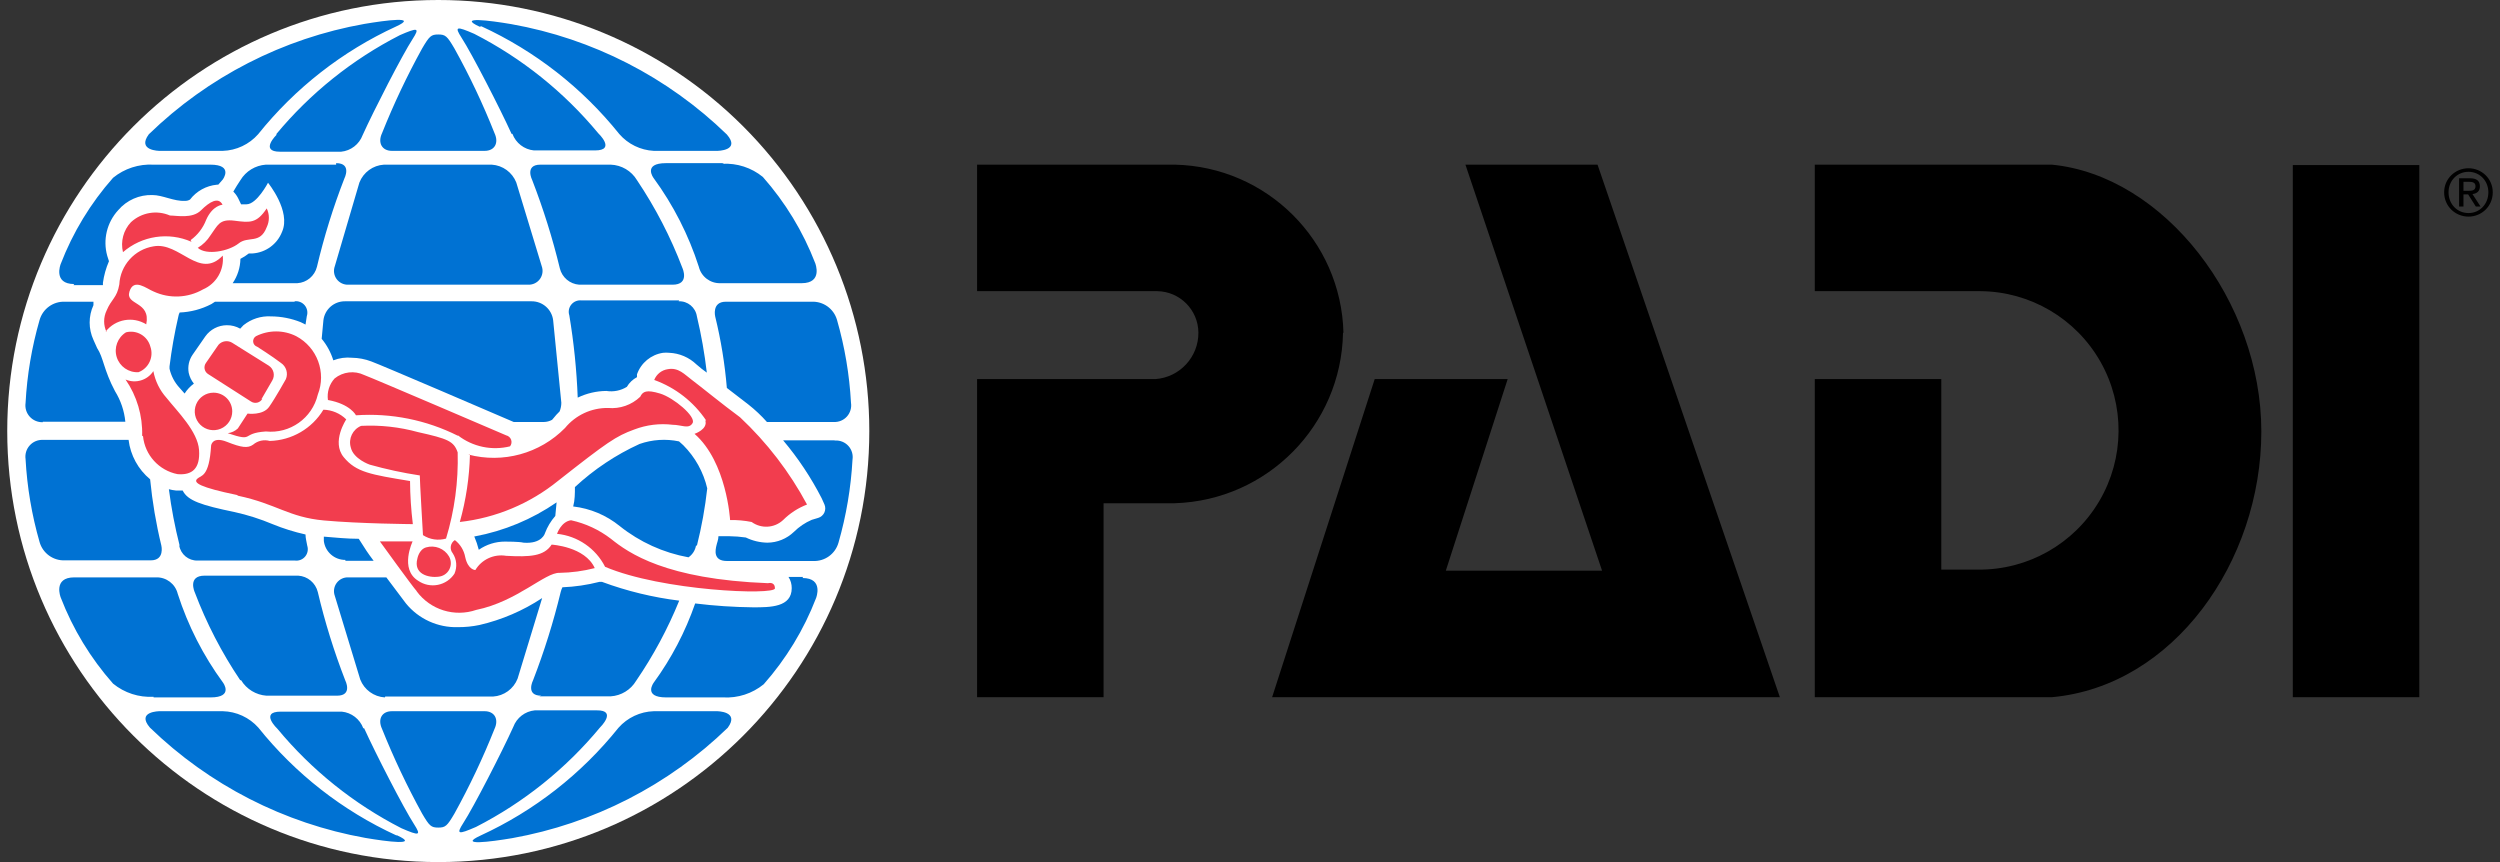 <svg width="116" height="40" viewBox="0 0 116 40" fill="none" xmlns="http://www.w3.org/2000/svg">
<rect x="0" y="0" width="116" height="40" fill="#333333" stroke="none"/>
<path d="M20.336 0C9.29 0 0.336 8.954 0.336 20C0.336 31.046 9.29 40 20.336 40C31.382 40 40.336 31.046 40.336 20C40.336 14.696 38.229 9.609 34.478 5.858C30.727 2.107 25.64 0 20.336 0Z" fill="white"/>
<path d="M8.336 25.32C8.117 24.457 7.95 23.583 7.836 22.7C7.944 22.729 8.054 22.749 8.166 22.76H8.476C8.706 23.23 9.336 23.44 10.886 23.76C11.488 23.893 12.077 24.081 12.646 24.32C13.141 24.523 13.653 24.683 14.176 24.8C14.176 24.97 14.226 25.14 14.256 25.32C14.312 25.493 14.276 25.682 14.16 25.822C14.045 25.962 13.866 26.033 13.686 26.01H9.166C8.748 26.021 8.385 25.723 8.316 25.31L8.336 25.32ZM22.816 7.64H17.816C17.306 7.671 16.862 7.995 16.676 8.47L15.536 12.35C15.462 12.551 15.493 12.776 15.62 12.949C15.747 13.122 15.951 13.22 16.166 13.21H24.516C24.728 13.216 24.93 13.117 25.054 12.945C25.178 12.772 25.209 12.55 25.136 12.35L23.956 8.47C23.77 7.995 23.325 7.671 22.816 7.64ZM15.596 7.64H12.336C11.848 7.674 11.408 7.942 11.156 8.36C11.036 8.53 10.936 8.71 10.826 8.89C10.915 8.978 10.989 9.079 11.046 9.19L11.186 9.48H11.436C11.916 9.48 12.436 8.48 12.436 8.48C12.436 8.48 13.516 9.8 13.086 10.76C12.862 11.331 12.328 11.721 11.716 11.76H11.546C11.424 11.856 11.293 11.94 11.156 12.01C11.148 12.414 11.023 12.807 10.796 13.14H13.796C14.233 13.113 14.601 12.805 14.706 12.38C15.034 10.989 15.458 9.622 15.976 8.29C15.976 8.29 16.346 7.57 15.596 7.57V7.64ZM33.596 7.57H30.906C29.806 7.57 30.326 8.26 30.326 8.26C31.242 9.512 31.951 10.903 32.426 12.38C32.538 12.837 32.955 13.154 33.426 13.14H37.196C38.196 13.14 37.826 12.21 37.826 12.21C37.26 10.743 36.437 9.388 35.396 8.21C34.867 7.779 34.197 7.562 33.516 7.6L33.596 7.57ZM31.516 13.94H26.986C26.806 13.918 26.627 13.989 26.511 14.129C26.395 14.268 26.359 14.458 26.416 14.63C26.627 15.894 26.757 17.17 26.806 18.45C27.221 18.25 27.675 18.144 28.136 18.14C28.465 18.193 28.802 18.125 29.086 17.95C29.197 17.759 29.36 17.604 29.556 17.5V17.37C29.742 16.838 30.208 16.453 30.766 16.37C30.862 16.36 30.959 16.36 31.056 16.37C31.527 16.391 31.975 16.583 32.316 16.91C32.469 17.045 32.629 17.172 32.796 17.29C32.694 16.412 32.541 15.54 32.336 14.68C32.274 14.263 31.907 13.96 31.486 13.98L31.516 13.94ZM32.336 25.32C32.556 24.445 32.717 23.557 32.816 22.66C32.639 21.903 32.254 21.211 31.706 20.66L31.506 20.48C30.896 20.353 30.263 20.394 29.676 20.6C28.575 21.103 27.563 21.778 26.676 22.6C26.676 22.9 26.676 23.2 26.596 23.5C27.388 23.591 28.137 23.907 28.756 24.41C29.682 25.15 30.779 25.648 31.946 25.86C32.132 25.731 32.258 25.533 32.296 25.31L32.336 25.32ZM25.016 32.31H28.336C28.824 32.28 29.265 32.01 29.516 31.59C30.314 30.425 30.984 29.178 31.516 27.87C30.293 27.719 29.091 27.427 27.936 27H27.806C27.246 27.143 26.673 27.227 26.096 27.25C26.062 27.321 26.035 27.394 26.016 27.47C25.68 28.86 25.252 30.227 24.736 31.56C24.736 31.56 24.366 32.28 25.116 32.28L25.016 32.31ZM11.186 31.56C11.438 31.978 11.879 32.246 12.366 32.28H15.636C16.386 32.28 16.016 31.56 16.016 31.56C15.498 30.228 15.074 28.861 14.746 27.47C14.641 27.045 14.273 26.737 13.836 26.71H9.496C8.686 26.71 9.036 27.48 9.036 27.48C9.58 28.917 10.288 30.286 11.146 31.56H11.186ZM33.676 14C33.016 14 33.186 14.69 33.186 14.69C33.452 15.778 33.633 16.884 33.726 18L34.726 18.77C35.036 19.014 35.324 19.285 35.586 19.58H38.686C38.918 19.592 39.143 19.499 39.298 19.326C39.453 19.153 39.522 18.919 39.486 18.69C39.415 17.386 39.197 16.095 38.836 14.84C38.684 14.321 38.196 13.974 37.656 14H33.676ZM13.676 14H9.976L9.806 14.11C9.35 14.347 8.848 14.48 8.336 14.5C8.306 14.557 8.286 14.617 8.276 14.68C8.099 15.446 7.962 16.22 7.866 17V17.11C7.941 17.443 8.103 17.75 8.336 18L8.566 18.26C8.679 18.082 8.825 17.926 8.996 17.8C8.878 17.654 8.796 17.483 8.756 17.3C8.703 17.007 8.767 16.706 8.936 16.46L9.526 15.61C9.755 15.285 10.128 15.092 10.526 15.09C10.743 15.087 10.957 15.143 11.146 15.25L11.296 15.09C11.657 14.8 12.113 14.653 12.576 14.68C13.049 14.683 13.517 14.774 13.956 14.95L14.176 15.06L14.236 14.67C14.292 14.498 14.256 14.308 14.14 14.168C14.025 14.029 13.846 13.957 13.666 13.98L13.676 14ZM25.666 14.86C25.605 14.355 25.174 13.976 24.666 13.98H16.006C15.497 13.976 15.067 14.355 15.006 14.86L14.926 15.72C15.17 16.015 15.353 16.355 15.466 16.72C15.742 16.611 16.04 16.57 16.336 16.6C16.64 16.604 16.941 16.662 17.226 16.77C17.626 16.91 23.096 19.26 23.836 19.58H25.236C25.369 19.579 25.499 19.544 25.616 19.48L25.676 19.41C25.765 19.297 25.861 19.19 25.966 19.09C26.018 18.963 26.045 18.827 26.046 18.69L25.666 14.86ZM31.206 13.21C32.016 13.21 31.666 12.44 31.666 12.44C31.121 11.004 30.413 9.635 29.556 8.36C29.298 7.928 28.838 7.657 28.336 7.64H25.076C24.326 7.64 24.696 8.36 24.696 8.36C25.212 9.694 25.64 11.06 25.976 12.45C26.079 12.872 26.442 13.179 26.876 13.21H31.206ZM22.006 24.89C22.092 25.091 22.162 25.298 22.216 25.51C22.571 25.263 22.993 25.13 23.426 25.13C23.486 25.13 24.116 25.13 24.286 25.18C25.156 25.25 25.286 24.74 25.286 24.74C25.396 24.447 25.559 24.176 25.766 23.94L25.826 23.31C24.684 24.097 23.389 24.636 22.026 24.89H22.006ZM16.026 26.02H17.336C17.196 25.83 17.076 25.67 17.006 25.56L16.646 25C16.096 25 15.526 24.94 15.026 24.9V25.1C15.087 25.605 15.517 25.984 16.026 25.98V26.02ZM17.876 32.32H22.876C23.385 32.289 23.83 31.965 24.016 31.49L25.156 27.75C24.268 28.337 23.282 28.761 22.246 29C21.917 29.069 21.581 29.102 21.246 29.1C20.315 29.127 19.425 28.721 18.836 28L17.926 26.79H16.166C15.951 26.78 15.747 26.878 15.62 27.051C15.493 27.224 15.462 27.449 15.536 27.65L16.716 31.53C16.902 32.005 17.346 32.329 17.856 32.36L17.876 32.32ZM16.856 33.79C16.697 33.363 16.309 33.064 15.856 33.02H13.026C12.026 33.02 12.876 33.82 12.876 33.82C14.459 35.731 16.416 37.3 18.626 38.43C19.456 38.79 19.556 38.78 19.216 38.25C18.736 37.51 17.416 34.94 16.896 33.79H16.856ZM22.486 33H18.186C17.716 33 17.516 33.37 17.726 33.82C18.266 35.166 18.887 36.479 19.586 37.75C19.926 38.33 20.006 38.4 20.336 38.4C20.666 38.4 20.746 38.33 21.086 37.75C21.788 36.481 22.41 35.168 22.946 33.82C23.156 33.37 22.946 33 22.486 33ZM18.386 38.76C15.893 37.614 13.701 35.902 11.986 33.76C11.565 33.289 10.967 33.014 10.336 33H7.406C7.406 33 6.306 33 6.956 33.76C9.705 36.424 13.187 38.206 16.956 38.88C17.956 39.05 19.496 39.25 18.426 38.76H18.386ZM27.836 33.76C27.836 33.76 28.666 32.95 27.686 32.96H24.816C24.362 33.004 23.974 33.303 23.816 33.73C23.296 34.88 21.976 37.45 21.496 38.19C21.156 38.72 21.256 38.73 22.086 38.37C24.296 37.24 26.252 35.671 27.836 33.76ZM38.686 20.43H36.336C37.032 21.256 37.633 22.158 38.126 23.12L38.256 23.41C38.307 23.53 38.304 23.666 38.249 23.785C38.194 23.903 38.091 23.992 37.966 24.03L37.666 24.12C37.356 24.253 37.075 24.443 36.836 24.68C36.505 24.998 36.065 25.177 35.606 25.18C35.259 25.174 34.917 25.092 34.606 24.94C34.351 24.903 34.093 24.883 33.836 24.88H33.336C33.336 25.04 33.266 25.19 33.236 25.34C33.206 25.49 33.066 26.03 33.726 26.03H37.726C38.269 26.055 38.758 25.703 38.906 25.18C39.266 23.925 39.484 22.634 39.556 21.33C39.592 21.101 39.523 20.867 39.368 20.694C39.213 20.522 38.988 20.428 38.756 20.44L38.686 20.43ZM7.126 32.36H9.766C10.866 32.36 10.346 31.67 10.346 31.67C9.429 30.418 8.72 29.027 8.246 27.55C8.133 27.093 7.716 26.776 7.246 26.79H3.446C2.446 26.79 2.816 27.72 2.816 27.72C3.381 29.188 4.204 30.542 5.246 31.72C5.774 32.151 6.445 32.369 7.126 32.33V32.36ZM33.266 33H30.336C29.706 33.019 29.113 33.298 28.696 33.77C26.98 35.912 24.789 37.624 22.296 38.77C21.226 39.26 22.756 39.06 23.766 38.89C27.534 38.216 31.016 36.434 33.766 33.77C34.336 33 33.266 33 33.266 33ZM37.266 26.77H36.586C36.686 26.925 36.738 27.106 36.736 27.29C36.736 28.18 35.736 28.18 34.946 28.18C34.046 28.17 33.148 28.11 32.256 28C31.801 29.312 31.154 30.549 30.336 31.67C30.336 31.67 29.816 32.36 30.916 32.36H33.556C34.236 32.399 34.907 32.181 35.436 31.75C36.477 30.572 37.3 29.218 37.866 27.75C37.866 27.75 38.236 26.82 37.236 26.82L37.266 26.77ZM23.776 6.21C23.934 6.637 24.322 6.936 24.776 6.98H27.606C28.606 6.98 27.756 6.18 27.756 6.18C26.172 4.269 24.215 2.7 22.006 1.57C21.176 1.21 21.076 1.22 21.416 1.75C21.896 2.49 23.216 5.06 23.736 6.21H23.776ZM6.996 26C7.656 26 7.486 25.31 7.486 25.31C7.24 24.3 7.067 23.274 6.966 22.24C6.411 21.78 6.053 21.125 5.966 20.41H1.986C1.755 20.402 1.532 20.496 1.378 20.668C1.223 20.84 1.153 21.072 1.186 21.3C1.257 22.604 1.475 23.895 1.836 25.15C1.984 25.673 2.473 26.025 3.016 26H6.996ZM18.186 7H22.486C22.956 7 23.156 6.63 22.946 6.18C22.412 4.831 21.791 3.518 21.086 2.25C20.746 1.67 20.666 1.6 20.336 1.6C20.006 1.6 19.926 1.67 19.586 2.25C18.885 3.521 18.264 4.833 17.726 6.18C17.516 6.63 17.726 7 18.186 7ZM22.336 1.22C24.829 2.367 27.02 4.079 28.736 6.22C29.141 6.686 29.719 6.968 30.336 7H33.276C33.276 7 34.386 7 33.726 6.24C30.978 3.573 27.495 1.79 23.726 1.12C22.726 0.95 21.186 0.75 22.256 1.24L22.336 1.22ZM12.846 6.24C12.846 6.24 12.016 7.04 12.996 7.04H15.826C16.279 6.996 16.667 6.697 16.826 6.27C17.346 5.12 18.666 2.55 19.146 1.81C19.486 1.28 19.386 1.27 18.556 1.63C16.346 2.76 14.389 4.329 12.806 6.24H12.846ZM1.986 19.57H5.816C5.767 19.066 5.603 18.58 5.336 18.15C4.806 17.15 4.806 16.6 4.506 16.15L4.336 15.77C4.101 15.259 4.101 14.671 4.336 14.16V14H3.016C2.473 13.975 1.984 14.327 1.836 14.85C1.474 16.105 1.256 17.396 1.186 18.7C1.153 18.929 1.223 19.16 1.378 19.332C1.532 19.504 1.755 19.598 1.986 19.59V19.57ZM7.406 7H10.336C10.965 6.981 11.559 6.702 11.976 6.23C13.691 4.089 15.883 2.377 18.376 1.23C19.446 0.74 17.916 0.94 16.906 1.11C13.136 1.78 9.653 3.563 6.906 6.23C6.336 7 7.406 7 7.406 7ZM3.406 13.23H4.776V13.12C4.823 12.776 4.918 12.439 5.056 12.12L4.976 11.87C4.767 11.123 4.96 10.321 5.486 9.75C5.881 9.287 6.467 9.029 7.076 9.05C7.546 9.05 8.076 9.35 8.586 9.32C8.666 9.323 8.746 9.302 8.816 9.26C9.118 8.866 9.571 8.616 10.066 8.57H10.126L10.336 8.33C10.336 8.33 10.856 7.64 9.756 7.64H7.126C6.445 7.602 5.774 7.819 5.246 8.25C4.204 9.428 3.381 10.783 2.816 12.25C2.816 12.25 2.446 13.18 3.446 13.18L3.406 13.23Z" fill="#0072D3"/>
<path d="M4.946 15.41C4.794 15.094 4.794 14.726 4.946 14.41C5.176 13.86 5.426 13.83 5.536 13.2C5.582 12.309 6.245 11.571 7.126 11.43C8.336 11.21 9.246 13 10.336 11.86C10.408 12.529 10.035 13.166 9.416 13.43C8.717 13.829 7.868 13.866 7.136 13.53C6.806 13.4 6.206 12.88 6.006 13.53C5.806 14.18 7.006 13.96 6.786 15.05C6.167 14.665 5.357 14.807 4.906 15.38M8.846 11.14C9.172 10.903 9.423 10.577 9.566 10.2C9.866 9.52 10.326 9.5 10.326 9.5C10.136 9.12 9.726 9.36 9.326 9.76C8.926 10.16 8.196 10 7.886 10C7.275 9.735 6.565 9.857 6.076 10.31C5.726 10.681 5.587 11.204 5.706 11.7C6.584 10.938 7.823 10.751 8.886 11.22M11.066 11.3C11.516 10.93 12.066 11.35 12.376 10.54C12.509 10.265 12.509 9.945 12.376 9.67C11.906 10.38 11.586 10.33 10.876 10.24C10.166 10.15 10.106 10.46 9.766 10.92C9.618 11.157 9.416 11.355 9.176 11.5C9.576 11.86 10.606 11.66 11.066 11.3ZM5.846 15.42C5.457 15.66 5.28 16.134 5.416 16.571C5.553 17.008 5.969 17.296 6.426 17.27C6.902 17.088 7.146 16.56 6.976 16.08C6.844 15.588 6.34 15.293 5.846 15.42ZM6.636 20.24C6.725 21.115 7.374 21.829 8.236 22C8.916 22.06 9.296 21.74 9.236 20.88C9.176 20.02 8.236 19.1 7.726 18.46C7.413 18.111 7.202 17.682 7.116 17.22C6.838 17.645 6.294 17.81 5.826 17.61C6.353 18.377 6.623 19.291 6.596 20.22M9.906 18.22C9.555 18.22 9.237 18.432 9.103 18.757C8.968 19.082 9.042 19.456 9.291 19.705C9.54 19.954 9.914 20.029 10.239 19.894C10.564 19.759 10.776 19.442 10.776 19.09C10.776 18.61 10.387 18.22 9.906 18.22ZM12.126 18.53L12.636 17.65C12.771 17.417 12.701 17.119 12.476 16.97L10.766 15.9C10.56 15.778 10.295 15.82 10.136 16L9.556 16.84C9.499 16.919 9.476 17.018 9.493 17.114C9.51 17.21 9.565 17.296 9.646 17.35L11.646 18.63C11.733 18.688 11.839 18.706 11.94 18.682C12.041 18.657 12.127 18.591 12.176 18.5M11.036 19.88C10.907 20.002 10.743 20.079 10.566 20.1C11.846 20.53 11.136 20.1 12.336 20.02C13.455 20.136 14.486 19.404 14.746 18.31C15.15 17.284 14.72 16.118 13.746 15.6C13.158 15.304 12.465 15.304 11.876 15.6C11.785 15.655 11.734 15.759 11.747 15.865C11.76 15.971 11.834 16.059 11.936 16.09C11.936 16.09 12.616 16.52 13.036 16.84C13.282 17.004 13.378 17.317 13.266 17.59C13.266 17.59 12.776 18.47 12.486 18.88C12.196 19.29 11.486 19.19 11.486 19.19L11.036 19.88ZM11.036 23C12.836 23.38 13.386 24 15.036 24.15C16.686 24.3 19.156 24.32 19.156 24.32C19.074 23.657 19.03 22.989 19.026 22.32C17.216 22.02 16.526 21.92 15.946 21.21C15.366 20.5 16.066 19.46 16.066 19.46C15.783 19.181 15.404 19.02 15.006 19.01C14.478 19.887 13.539 20.433 12.516 20.46C12.247 20.385 11.959 20.449 11.746 20.63C11.496 20.81 11.206 20.77 10.526 20.5C9.846 20.23 9.796 20.67 9.796 20.67C9.706 22.17 9.326 22.04 9.146 22.22C8.966 22.4 9.266 22.61 11.006 22.97M21.246 20.2C21.932 20.732 22.824 20.92 23.666 20.71C23.734 20.624 23.753 20.509 23.717 20.406C23.68 20.302 23.593 20.225 23.486 20.2C23.486 20.2 17.286 17.54 16.896 17.4C16.447 17.184 15.914 17.247 15.526 17.56C15.279 17.831 15.166 18.197 15.216 18.56C16.266 18.75 16.516 19.27 16.516 19.27C18.15 19.157 19.783 19.486 21.246 20.22M19.476 22C19.476 22.29 19.626 24.83 19.626 24.83C19.943 25.036 20.333 25.095 20.696 24.99C21.09 23.695 21.273 22.344 21.236 20.99C21.056 20.47 20.786 20.36 19.396 20.05C18.538 19.813 17.646 19.715 16.756 19.76C16.364 19.922 16.157 20.353 16.276 20.76C16.396 21.3 17.156 21.56 17.156 21.56C17.919 21.774 18.694 21.941 19.476 22.06M20.336 26.76C20.552 26.744 20.744 26.619 20.845 26.428C20.947 26.237 20.943 26.008 20.836 25.82C20.619 25.45 20.177 25.277 19.766 25.4C19.436 25.5 19.366 25.92 19.366 25.92C19.176 26.63 19.866 26.82 20.366 26.76M21.806 21.09C21.78 22.149 21.622 23.2 21.336 24.22C23.008 24.032 24.59 23.369 25.896 22.31C28.186 20.51 28.576 20.24 29.426 19.93C29.996 19.712 30.611 19.636 31.216 19.71C31.616 19.71 31.966 19.93 32.136 19.63C32.306 19.33 31.256 18.45 30.626 18.26C29.996 18.07 29.826 18.16 29.706 18.41C29.308 18.79 28.765 18.98 28.216 18.93C27.443 18.919 26.707 19.262 26.216 19.86C25.049 21.046 23.335 21.515 21.726 21.09M32.726 19.51C32.856 19.92 32.226 20.13 32.226 20.13C33.726 21.44 33.876 24.13 33.876 24.13C34.212 24.124 34.547 24.154 34.876 24.22C35.322 24.543 35.934 24.506 36.336 24.13C36.652 23.815 37.03 23.569 37.446 23.41C36.637 21.9 35.587 20.532 34.336 19.36C33.546 18.78 32.456 17.89 32.106 17.63C31.756 17.37 31.486 17.04 30.986 17.13C30.702 17.172 30.461 17.362 30.356 17.63C31.339 17.984 32.184 18.643 32.766 19.51M19.336 27.44C19.971 28.297 21.087 28.645 22.096 28.3C23.996 27.91 25.296 26.55 25.966 26.58C26.517 26.571 27.064 26.497 27.596 26.36C27.146 25.36 25.596 25.27 25.596 25.27C25.246 25.81 24.596 25.85 23.486 25.79C22.919 25.696 22.352 25.957 22.056 26.45C22.056 26.45 21.716 26.45 21.586 25.85C21.529 25.537 21.358 25.255 21.106 25.06C21.006 25.122 20.937 25.226 20.918 25.342C20.898 25.459 20.931 25.579 21.006 25.67C21.192 25.953 21.222 26.31 21.086 26.62C20.909 26.889 20.632 27.075 20.316 27.137C20 27.2 19.672 27.132 19.406 26.95C18.526 26.41 19.146 25.12 19.146 25.12H17.626C17.626 25.12 19.126 27.2 19.336 27.43M28.076 26.3C30.706 27.42 35.956 27.63 35.956 27.3C35.956 26.97 35.636 27.06 35.636 27.06C30.886 26.88 29.166 25.66 28.346 25C27.801 24.581 27.169 24.287 26.496 24.14C26.036 24.2 25.846 24.77 25.846 24.77C26.802 24.867 27.642 25.444 28.076 26.3Z" fill="#F23D4E"/>
<path d="M74.126 7.64L82.586 32.35H59.026L63.786 17.59H69.956L67.086 26.48H74.336L67.996 7.64H74.126ZM95.206 7.64H84.206V13.51H91.896C94.204 13.53 96.326 14.779 97.463 16.788C98.6 18.796 98.579 21.259 97.408 23.248C96.237 25.237 94.094 26.45 91.786 26.43H90.076V17.59H84.206V32.35H95.206C100.856 31.84 104.926 26.05 104.926 20.02C104.926 13.99 100.426 8.15 95.206 7.64ZM62.336 15.43C62.225 11.163 58.783 7.735 54.516 7.64H45.336V13.51H53.696C54.748 13.526 55.595 14.378 55.606 15.43C55.614 16.565 54.738 17.511 53.606 17.59H45.336V32.35H51.206V23.35H54.516C58.804 23.212 62.233 19.74 62.316 15.45L62.336 15.43ZM112.256 7.66H106.386V32.35H112.256V7.66Z" fill="black"/>
<path fill-rule="evenodd" clip-rule="evenodd" d="M113.408 8.923C113.408 8.29 113.924 7.807 114.539 7.807C115.151 7.807 115.664 8.29 115.664 8.923C115.664 9.568 115.151 10.051 114.539 10.051C113.924 10.051 113.408 9.568 113.408 8.923ZM113.612 8.923C113.612 9.472 114.014 9.886 114.539 9.886C115.058 9.886 115.46 9.472 115.46 8.923C115.46 8.386 115.058 7.972 114.539 7.972C114.014 7.972 113.612 8.386 113.612 8.923ZM114.101 9.583V8.272H114.608C114.92 8.272 115.067 8.395 115.067 8.647C115.067 8.884 114.917 8.983 114.722 9.004L115.097 9.583H114.878L114.521 9.019H114.305V9.583H114.101ZM114.305 8.437V8.854H114.518C114.698 8.854 114.863 8.845 114.863 8.638C114.863 8.464 114.713 8.437 114.575 8.437H114.305Z" fill="black"/>
</svg>
